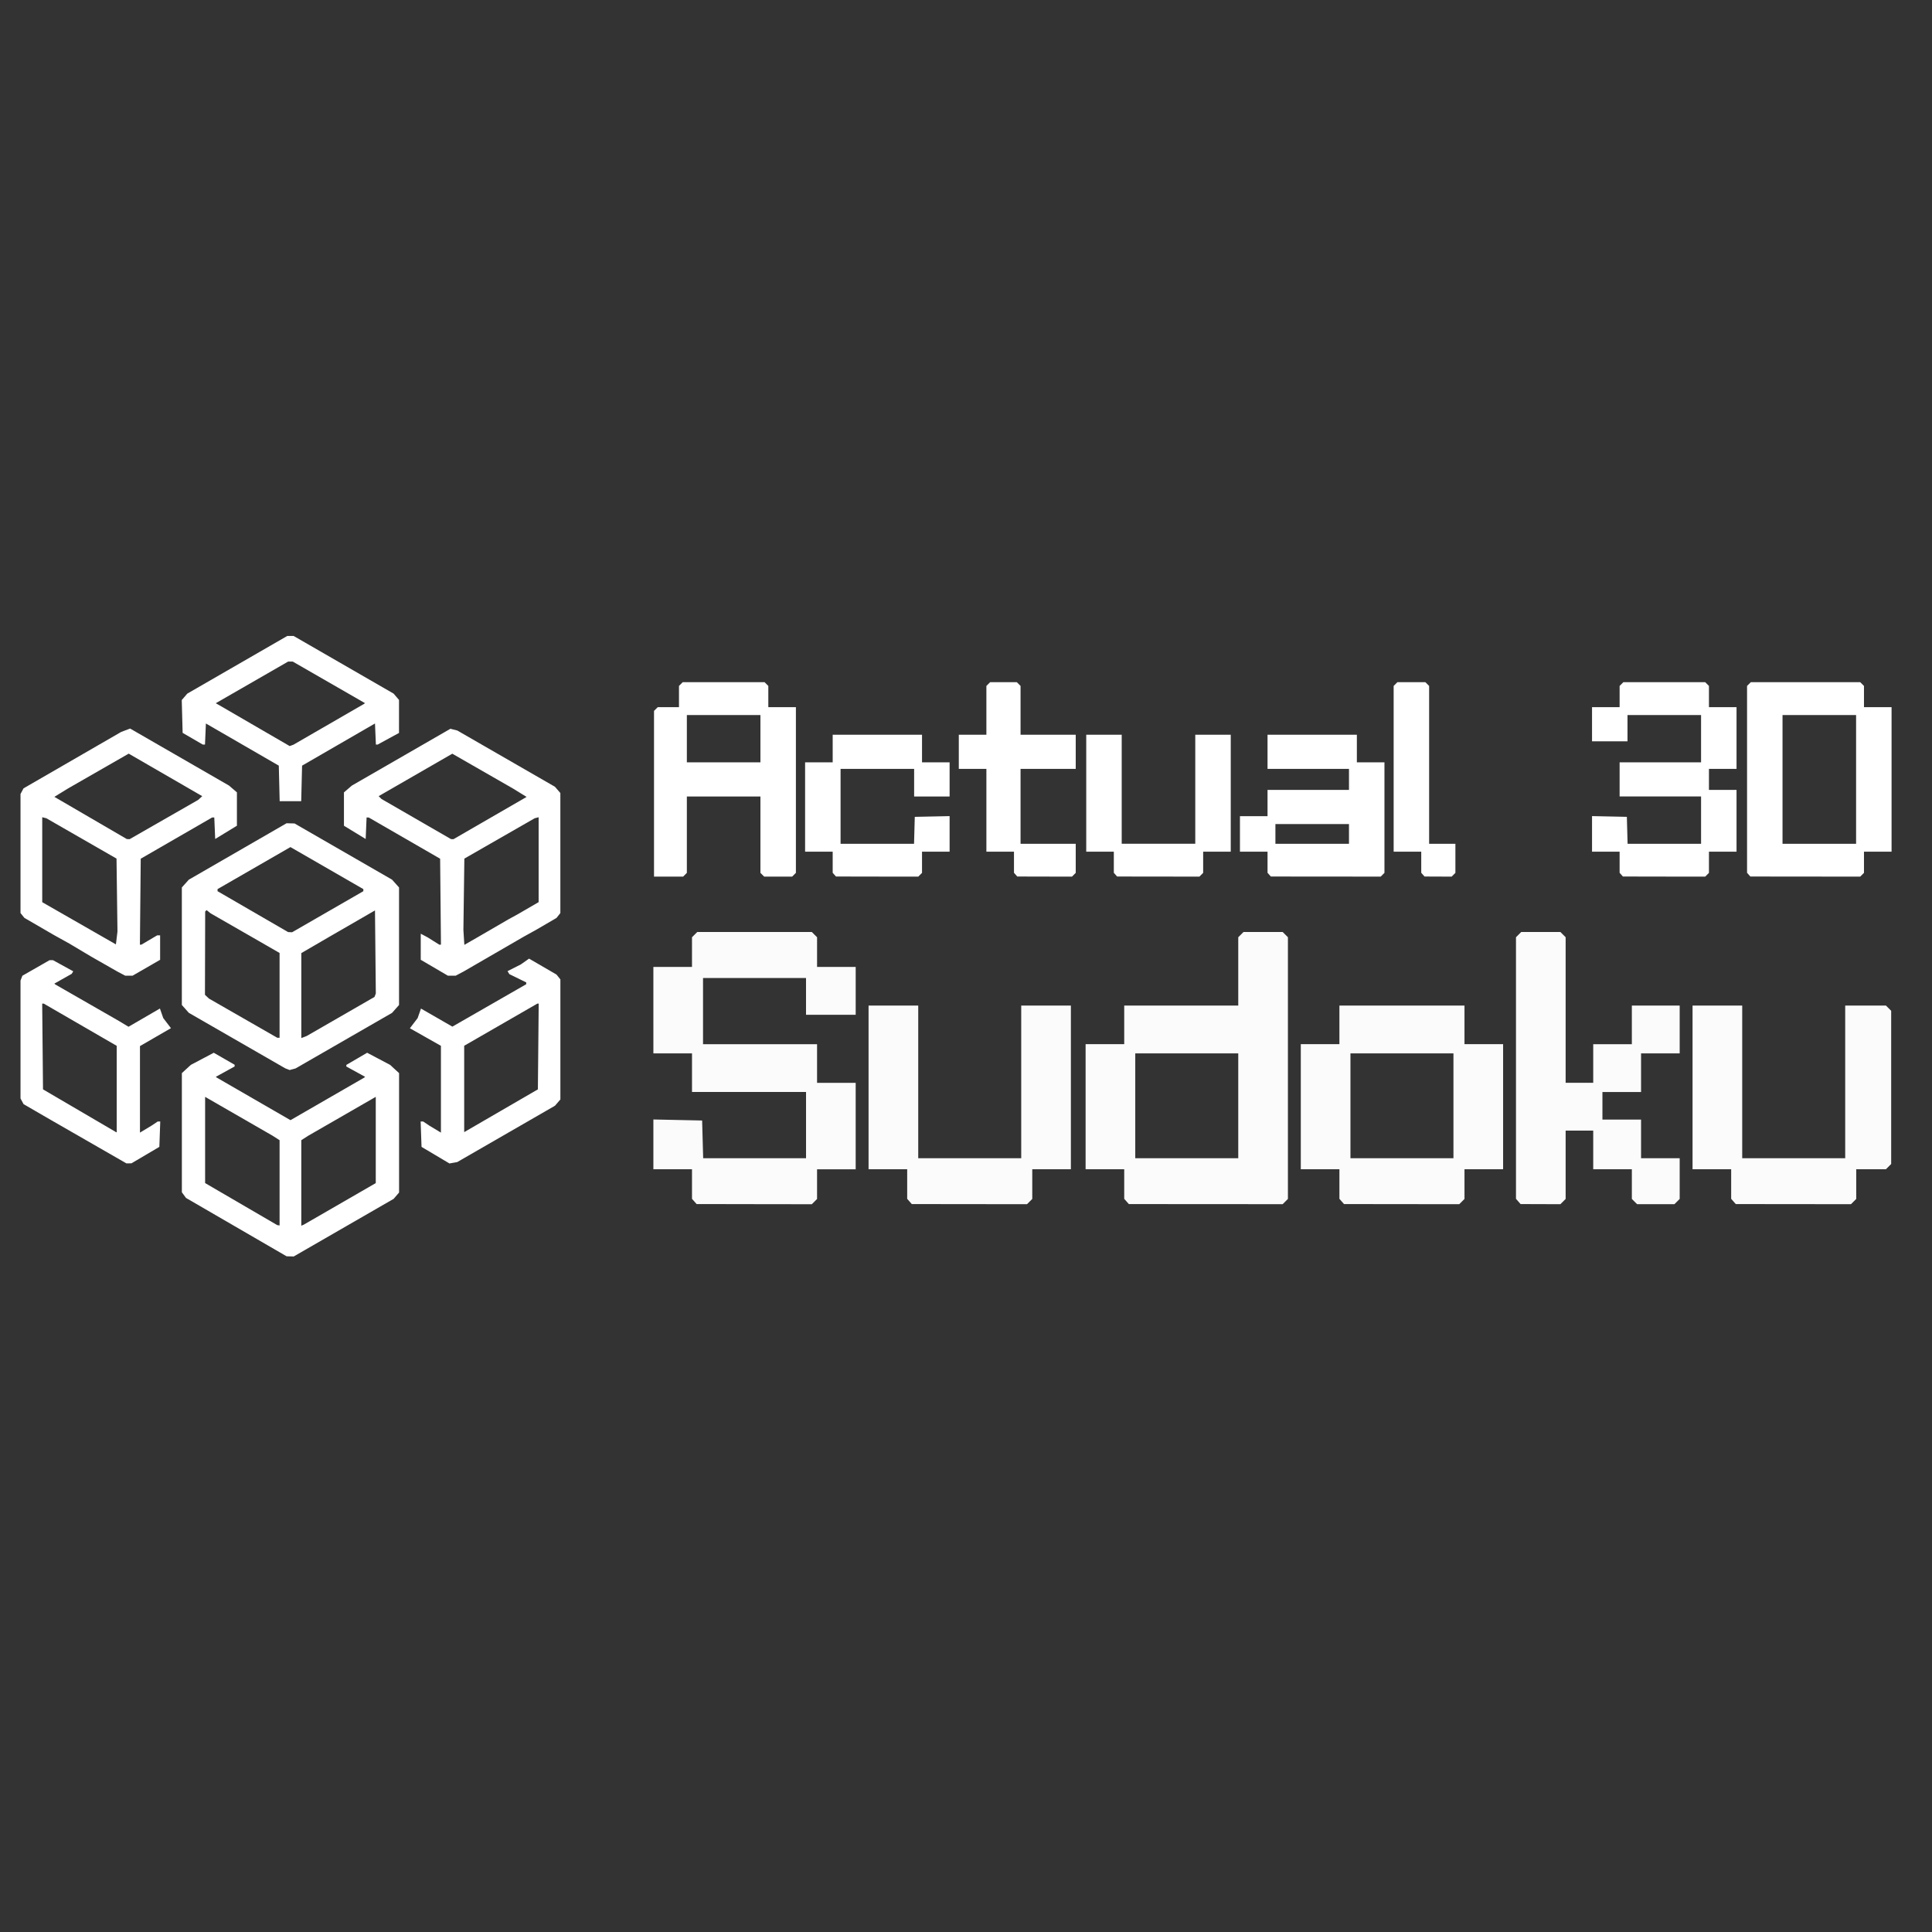 <?xml version="1.0" encoding="UTF-8" standalone="no"?>
<!-- Created with Inkscape (http://www.inkscape.org/) -->

<svg
   width="245.13mm"
   height="245.13mm"
   viewBox="0 0 245.13 245.13"
   version="1.1"
   id="svg949"
   xml:space="preserve"
   inkscape:version="1.2.2 (b0a8486541, 2022-12-01)"
   sodipodi:docname="3dsudoku_side.svg"
   xmlns:inkscape="http://www.inkscape.org/namespaces/inkscape"
   xmlns:sodipodi="http://sodipodi.sourceforge.net/DTD/sodipodi-0.dtd"
   xmlns="http://www.w3.org/2000/svg"
   xmlns:svg="http://www.w3.org/2000/svg"><rect x="0" y="0" width="245.13" height="245.13" fill="#333333" stroke="none"/><sodipodi:namedview
     id="namedview951"
     pagecolor="#ffffff"
     bordercolor="#000000"
     borderopacity="0.25"
     inkscape:showpageshadow="2"
     inkscape:pageopacity="0.0"
     inkscape:pagecheckerboard="true"
     inkscape:deskcolor="#d1d1d1"
     inkscape:document-units="mm"
     showgrid="false"
     inkscape:zoom="0.91490602"
     inkscape:cx="357.41376"
     inkscape:cy="490.76079"
     inkscape:window-width="2515"
     inkscape:window-height="1408"
     inkscape:window-x="45"
     inkscape:window-y="0"
     inkscape:window-maximized="1"
     inkscape:current-layer="layer1" /><defs
     id="defs946"><rect
       x="315.421"
       y="333.437"
       width="173.997"
       height="153.159"
       id="rect1021" /><clipPath
       clipPathUnits="userSpaceOnUse"
       id="clipPath1172"><rect
         style="fill:#000000;stroke-width:0.265"
         id="rect1174"
         width="97.457"
         height="29.942"
         x="73.175"
         y="67.843" /></clipPath><clipPath
       clipPathUnits="userSpaceOnUse"
       id="clipPath1178"><rect
         style="fill:#000000;stroke-width:0.265"
         id="rect1180"
         width="79.927"
         height="27.276"
         x="173.09"
         y="102.233" /></clipPath><clipPath
       clipPathUnits="userSpaceOnUse"
       id="clipPath1527"><rect
         style="fill:#ffffff;stroke-width:0.265"
         id="rect1529"
         width="237.813"
         height="72.205"
         x="173.988"
         y="44.167" /></clipPath><clipPath
       clipPathUnits="userSpaceOnUse"
       id="clipPath1533"><rect
         style="fill:#ffffff;stroke-width:0.265"
         id="rect1535"
         width="278.104"
         height="68.37"
         x="-5.692"
         y="-32.289" /></clipPath></defs><g
     inkscape:label="Layer 1"
     inkscape:groupmode="layer"
     id="layer1"
     transform="translate(-5.608,-72.735)"><path
       style="display:inline;fill:#fbfbfb;fill-opacity:1;stroke-width:0.265"
       d="m -89.998,94.831 h -2.929 V 78.144 61.456 l 0.378,-0.378 0.378,-0.378 h 2.136 2.136 v -2.136 -2.136 l 0.378,-0.378 0.378,-0.378 h 8.24 8.24 l 0.378,0.378 0.378,0.378 v 2.136 2.136 h 2.778 2.778 v 16.688 16.688 l -0.378,0.378 -0.378,0.378 h -2.816 -2.816 l -0.378,-0.378 -0.378,-0.378 V 86.384 78.692 h -7.408 -7.408 v 7.692 7.692 l -0.378,0.378 -0.378,0.378 z m 11.094,-23.019 h 7.408 v -4.763 -4.763 h -7.408 -7.408 v 4.763 4.763 z m 30.909,23.009 -8.287,-0.01 -0.331,-0.376 -0.331,-0.376 v -2.128 -2.128 h -2.778 -2.778 v -8.996 -8.996 h 2.778 2.778 V 69.034 66.256 h 8.996 8.996 v 2.778 2.778 h 2.778 2.778 v 3.44 3.44 h -3.572 -3.572 v -2.778 -2.778 h -7.408 -7.408 v 7.541 7.541 h 7.399 7.399 l 0.075,-2.712 0.075,-2.712 3.506,-0.074 3.506,-0.074 v 3.58 3.58 h -2.778 -2.778 v 2.136 2.136 l -0.378,0.378 -0.378,0.378 -8.287,-0.01 z m 33.734,0 -5.509,-0.01 -0.331,-0.376 -0.331,-0.376 v -2.128 -2.128 h -2.778 -2.778 v -8.334 -8.334 h -2.778 -2.778 v -3.44 -3.44 h 2.778 2.778 v -4.914 -4.914 l 0.378,-0.378 0.378,-0.378 h 2.684 2.684 l 0.378,0.378 0.378,0.378 v 4.914 4.914 h 5.556 5.556 v 3.44 3.44 h -5.556 -5.556 v 7.541 7.541 h 5.556 5.556 v 2.929 2.929 l -0.378,0.378 -0.378,0.378 -5.509,-0.01 z m 22.886,0 -8.287,-0.01 -0.331,-0.376 -0.331,-0.376 V 91.932 89.804 H -3.101 -5.88 V 78.03 66.256 h 3.572 3.572 V 77.237 88.217 H 8.673 16.081 V 77.237 66.256 h 3.572 3.572 v 11.774 11.774 h -2.778 -2.778 v 2.136 2.136 l -0.378,0.378 -0.378,0.378 -8.287,-0.01 z m 33.734,0 -11.065,-0.01 -0.331,-0.376 -0.331,-0.376 V 91.932 89.804 H 27.855 25.077 v -3.572 -3.572 h 2.778 2.778 v -2.646 -2.646 h 8.202 8.202 v -2.117 -2.117 h -8.202 -8.202 v -3.44 -3.44 h 8.996 8.996 v 2.778 2.778 h 2.778 2.778 V 82.944 94.075 L 53.803,94.453 53.425,94.831 42.36,94.821 Z M 39.629,88.217 h 7.408 V 86.232 84.248 h -7.408 -7.408 v 1.984 1.984 z m 25.353,6.605 -2.731,-0.01 -0.331,-0.376 -0.331,-0.376 V 91.932 89.804 H 58.811 56.033 V 73.117 56.429 l 0.378,-0.378 0.378,-0.378 h 2.816 2.816 l 0.378,0.378 0.378,0.378 V 72.323 88.217 h 2.646 2.646 v 2.929 2.929 l -0.378,0.378 -0.378,0.378 -2.731,-0.01 z m 45.508,0 -8.287,-0.01 -0.331,-0.376 -0.331,-0.376 v -2.128 -2.128 h -2.778 -2.778 v -3.58 -3.58 l 3.506,0.074 3.506,0.074 0.075,2.712 0.075,2.712 h 7.399 7.399 v -4.763 -4.763 h -8.202 -8.202 v -3.44 -3.44 h 8.202 8.202 v -4.763 -4.763 h -7.408 -7.408 v 2.646 2.646 h -3.572 -3.572 v -3.44 -3.44 h 2.778 2.778 V 58.564 56.429 l 0.378,-0.378 0.378,-0.378 h 8.24 8.24 l 0.378,0.378 0.378,0.378 v 2.136 2.136 h 2.778 2.778 v 6.218 6.218 h -2.778 -2.778 v 2.117 2.117 h 2.778 2.778 v 6.218 6.218 h -2.778 -2.778 v 2.136 2.136 l -0.378,0.378 -0.378,0.378 -8.287,-0.01 z m 28.443,0 -11.065,-0.01 -0.331,-0.376 -0.331,-0.376 V 75.244 56.429 l 0.378,-0.378 0.378,-0.378 h 11.018 11.018 l 0.378,0.378 0.378,0.378 v 2.136 2.136 h 2.778 2.778 V 75.252 89.804 h -2.778 -2.778 v 2.136 2.136 l -0.378,0.378 -0.378,0.378 -11.065,-0.01 z m 2.825,-6.605 h 7.408 V 75.252 62.288 h -7.408 -7.408 V 75.252 88.217 Z m 56.309,6.605 -8.287,-0.01 -0.331,-0.376 -0.331,-0.376 v -2.128 -2.128 h -2.778 -2.778 v -3.58 -3.58 l 3.506,0.074 3.506,0.074 0.075,2.712 0.075,2.712 h 7.399 7.399 v -4.763 -4.763 h -8.202 -8.202 v -2.778 -2.778 h -2.778 -2.778 V 66.918 60.7 h 2.778 2.778 V 58.564 56.429 l 0.378,-0.378 0.378,-0.378 h 8.24 8.24 l 0.378,0.378 0.378,0.378 v 2.136 2.136 h 2.778 2.778 v 3.44 3.44 h -3.572 -3.572 v -2.646 -2.646 h -7.408 -7.408 v 4.763 4.763 h 8.202 8.202 v 2.778 2.778 h 2.778 2.778 v 6.218 6.218 h -2.778 -2.778 v 2.136 2.136 l -0.378,0.378 -0.378,0.378 -8.287,-0.01 z m 30.956,0 -8.287,-0.01 -0.331,-0.376 -0.331,-0.376 v -2.128 -2.128 h -2.778 -2.778 V 78.03 66.256 h 3.572 3.572 v 10.98 10.98 h 7.408 7.408 V 77.237 66.256 h 3.572 3.572 v 11.774 11.774 h -2.778 -2.778 v 2.136 2.136 l -0.378,0.378 -0.378,0.378 -8.287,-0.01 z m 33.999,0 -11.065,-0.01 -0.331,-0.376 -0.331,-0.376 v -2.128 -2.128 h -2.778 -2.778 v -8.996 -8.996 h 2.778 2.778 V 69.034 66.256 h 8.202 8.202 v -4.914 -4.914 l 0.378,-0.378 0.378,-0.378 h 2.816 2.816 l 0.378,0.378 0.378,0.378 v 18.823 18.823 l -0.378,0.378 -0.378,0.378 -11.065,-0.01 z m -2.731,-6.605 h 7.408 V 80.676 73.135 h -7.408 -7.408 v 7.541 7.541 z m 30.909,6.605 -8.287,-0.01 -0.331,-0.376 -0.331,-0.376 v -2.128 -2.128 h -2.778 -2.778 v -8.996 -8.996 h 2.778 2.778 V 69.034 66.256 h 8.996 8.996 v 2.778 2.778 h 2.778 2.778 v 8.996 8.996 h -2.778 -2.778 v 2.136 2.136 l -0.378,0.378 -0.378,0.378 -8.287,-0.01 z m 0.047,-6.605 h 7.408 V 80.676 73.135 h -7.408 -7.408 v 7.541 7.541 z m 19.929,6.605 -2.863,-0.01 -0.331,-0.376 -0.331,-0.376 V 75.244 56.429 l 0.378,-0.378 0.378,-0.378 h 2.816 2.816 l 0.378,0.378 0.378,0.378 v 10.47 10.47 h 1.984 1.984 v -2.778 -2.778 h 2.778 2.778 v -2.778 -2.778 h 3.44 3.44 v 3.44 3.44 h -2.778 -2.778 v 2.778 2.778 h -2.778 -2.778 v 1.984 1.984 h 2.778 2.778 v 2.778 2.778 h 2.778 2.778 v 2.929 2.929 l -0.378,0.378 -0.378,0.378 h -2.684 -2.684 l -0.378,-0.378 -0.378,-0.378 V 91.94 89.804 h -2.778 -2.778 V 87.026 84.248 h -1.984 -1.984 v 4.914 4.914 l -0.378,0.378 -0.378,0.378 -2.863,-0.01 z m 36.38,0 -8.287,-0.01 -0.331,-0.376 -0.331,-0.376 v -2.128 -2.128 h -2.778 -2.778 V 78.03 66.256 h 3.572 3.572 v 10.98 10.98 h 7.408 7.408 V 77.237 66.256 h 2.929 2.929 l 0.378,0.378 0.378,0.378 v 11.018 11.018 l -0.378,0.378 -0.378,0.378 h -2.136 -2.136 v 2.136 2.136 l -0.378,0.378 -0.378,0.378 -8.287,-0.01 z"
       id="path1488"
       clip-path="url(#clipPath1527)"
       transform="matrix(0.882,0,0,0.882,-73.394,141.881)" /><path
       style="display:inline;fill:#ffffff;fill-opacity:1;stroke-width:0.265"
       d="M 19.554,29.559 H 16.625 V 12.872 -3.816 l 0.378,-0.378 0.378,-0.378 h 2.136 2.136 v -2.136 -2.136 l 0.378,-0.378 0.378,-0.378 h 8.24 8.24 l 0.378,0.378 0.378,0.378 v 2.136 2.136 h 2.778 2.778 v 16.688 16.688 l -0.378,0.378 -0.378,0.378 H 41.628 38.812 L 38.434,29.181 38.056,28.803 V 21.112 13.42 H 30.648 23.239 v 7.692 7.692 l -0.378,0.378 -0.378,0.378 z M 30.648,6.541 h 7.408 v -4.763 -4.763 H 30.648 23.239 v 4.763 4.763 z M 61.557,29.549 53.27,29.539 52.939,29.164 52.608,28.788 V 26.66 24.532 H 49.83 47.052 V 15.536 6.541 h 2.778 2.778 V 3.762 0.984 h 8.996 8.996 v 2.778 2.778 h 2.778 2.778 v 3.44 3.44 H 72.584 69.012 V 10.642 7.864 h -7.408 -7.408 v 7.541 7.541 h 7.399 7.399 l 0.075,-2.712 0.075,-2.712 3.506,-0.074 3.506,-0.074 v 3.58 3.58 h -2.778 -2.778 v 2.136 2.136 l -0.378,0.378 -0.378,0.378 -8.287,-0.01 z m 33.734,0 -5.509,-0.01 -0.331,-0.376 -0.331,-0.376 V 26.66 24.532 H 86.342 83.564 V 16.198 7.864 H 80.786 78.008 V 4.424 0.984 h 2.778 2.778 v -4.914 -4.914 l 0.378,-0.378 0.378,-0.378 h 2.684 2.684 l 0.378,0.378 0.378,0.378 v 4.914 4.914 h 5.556 5.556 V 4.424 7.864 h -5.556 -5.556 v 7.541 7.541 h 5.556 5.556 v 2.929 2.929 l -0.378,0.378 -0.378,0.378 -5.509,-0.01 z m 22.886,0 -8.287,-0.01 -0.331,-0.376 -0.331,-0.376 v -2.128 -2.128 h -2.778 -2.778 V 12.758 0.984 h 3.572 3.572 v 10.98 10.98 h 7.408 7.408 V 11.965 0.984 h 3.572 3.572 v 11.774 11.774 h -2.778 -2.778 v 2.136 2.136 l -0.378,0.378 -0.378,0.378 -8.287,-0.01 z m 33.734,0 -11.065,-0.01 -0.331,-0.376 -0.331,-0.376 v -2.128 -2.128 h -2.778 -2.778 v -3.572 -3.572 h 2.778 2.778 V 14.743 12.097 h 8.202 8.202 V 9.98 7.864 h -8.202 -8.202 V 4.424 0.984 h 8.996 8.996 v 2.778 2.778 h 2.778 2.778 v 11.131 11.131 l -0.378,0.378 -0.378,0.378 -11.065,-0.01 z m -2.731,-6.605 h 7.408 v -1.984 -1.984 h -7.408 -7.408 v 1.984 1.984 z m 25.353,6.605 -2.731,-0.01 -0.331,-0.376 -0.331,-0.376 v -2.128 -2.128 h -2.778 -2.778 V 7.845 -8.843 l 0.378,-0.378 0.378,-0.378 h 2.816 2.816 l 0.378,0.378 0.378,0.378 V 7.051 22.945 h 2.646 2.646 v 2.929 2.929 l -0.378,0.378 -0.378,0.378 -2.731,-0.01 z m 45.508,0 -8.287,-0.01 -0.331,-0.376 -0.331,-0.376 v -2.128 -2.128 h -2.778 -2.778 v -3.58 -3.58 l 3.506,0.074 3.506,0.074 0.075,2.712 0.075,2.712 h 7.399 7.399 v -4.763 -4.763 h -8.202 -8.202 V 9.98 6.541 h 8.202 8.202 v -4.763 -4.763 h -7.408 -7.408 v 2.646 2.646 h -3.572 -3.572 v -3.44 -3.44 h 2.778 2.778 v -2.136 -2.136 l 0.378,-0.378 0.378,-0.378 h 8.24 8.24 l 0.378,0.378 0.378,0.378 v 2.136 2.136 h 2.778 2.778 v 6.218 6.218 h -2.778 -2.778 v 2.117 2.117 h 2.778 2.778 v 6.218 6.218 h -2.778 -2.778 v 2.136 2.136 l -0.378,0.378 -0.378,0.378 -8.287,-0.01 z m 28.443,0 -11.065,-0.01 -0.331,-0.376 -0.331,-0.376 V 9.972 -8.843 l 0.378,-0.378 0.378,-0.378 h 11.018 11.018 l 0.378,0.378 0.378,0.378 v 2.136 2.136 h 2.778 2.778 V 9.98 24.532 h -2.778 -2.778 v 2.136 2.136 l -0.378,0.378 -0.378,0.378 -11.065,-0.01 z m 2.825,-6.605 h 7.408 V 9.98 -2.984 h -7.408 -7.408 V 9.98 22.945 Z m 56.309,6.605 -8.287,-0.01 -0.331,-0.376 -0.331,-0.376 v -2.128 -2.128 h -2.778 -2.778 v -3.58 -3.58 l 3.506,0.074 3.506,0.074 0.075,2.712 0.075,2.712 h 7.399 7.399 v -4.763 -4.763 h -8.202 -8.202 V 10.642 7.864 h -2.778 -2.778 V 1.646 -4.572 h 2.778 2.778 v -2.136 -2.136 l 0.378,-0.378 0.378,-0.378 h 8.24 8.24 l 0.378,0.378 0.378,0.378 v 2.136 2.136 h 2.778 2.778 v 3.44 3.44 h -3.572 -3.572 v -2.646 -2.646 h -7.408 -7.408 v 4.763 4.763 h 8.202 8.202 v 2.778 2.778 h 2.778 2.778 v 6.218 6.218 h -2.778 -2.778 v 2.136 2.136 l -0.378,0.378 -0.378,0.378 -8.287,-0.01 z m 30.956,0 -8.287,-0.01 -0.331,-0.376 -0.331,-0.376 v -2.128 -2.128 h -2.778 -2.778 V 12.758 0.984 h 3.572 3.572 v 10.98 10.98 h 7.408 7.408 V 11.965 0.984 h 3.572 3.572 v 11.774 11.774 h -2.778 -2.778 v 2.136 2.136 l -0.378,0.378 -0.378,0.378 -8.287,-0.01 z m 33.999,0 -11.065,-0.01 -0.331,-0.376 -0.331,-0.376 v -2.128 -2.128 h -2.778 -2.778 V 15.536 6.541 h 2.778 2.778 V 3.762 0.984 h 8.202 8.202 v -4.914 -4.914 l 0.378,-0.378 0.378,-0.378 h 2.816 2.816 l 0.378,0.378 0.378,0.378 V 9.98 28.803 l -0.378,0.378 -0.378,0.378 -11.065,-0.01 z m -2.731,-6.605 h 7.408 V 15.404 7.864 h -7.408 -7.408 v 7.541 7.541 z m 30.909,6.605 -8.287,-0.01 -0.331,-0.376 -0.331,-0.376 v -2.128 -2.128 h -2.778 -2.778 V 15.536 6.541 h 2.778 2.778 V 3.762 0.984 h 8.996 8.996 v 2.778 2.778 h 2.778 2.778 v 8.996 8.996 h -2.778 -2.778 v 2.136 2.136 l -0.378,0.378 -0.378,0.378 -8.287,-0.01 z m 0.047,-6.605 h 7.408 V 15.404 7.864 h -7.408 -7.408 v 7.541 7.541 z m 19.929,6.605 -2.863,-0.01 -0.331,-0.376 -0.331,-0.376 V 9.972 -8.843 l 0.378,-0.378 0.378,-0.378 h 2.816 2.816 l 0.378,0.378 0.378,0.378 v 10.47 10.47 h 1.984 1.984 V 9.319 6.541 h 2.778 2.778 V 3.762 0.984 h 3.44 3.44 v 3.44 3.44 h -2.778 -2.778 v 2.778 2.778 h -2.778 -2.778 v 1.984 1.984 h 2.778 2.778 v 2.778 2.778 h 2.778 2.778 v 2.929 2.929 l -0.378,0.378 -0.378,0.378 h -2.684 -2.684 l -0.378,-0.378 -0.378,-0.378 v -2.136 -2.136 h -2.778 -2.778 v -2.778 -2.778 h -1.984 -1.984 v 4.914 4.914 l -0.378,0.378 -0.378,0.378 -2.863,-0.01 z m 36.38,0 -8.287,-0.01 -0.331,-0.376 -0.331,-0.376 v -2.128 -2.128 h -2.778 -2.778 V 12.758 0.984 h 3.572 3.572 v 10.98 10.98 h 7.408 7.408 V 11.965 0.984 h 2.929 2.929 l 0.378,0.378 0.378,0.378 v 11.018 11.018 l -0.378,0.378 -0.378,0.378 h -2.136 -2.136 v 2.136 2.136 l -0.378,0.378 -0.378,0.378 -8.287,-0.01 z"
       id="path1488-0"
       clip-path="url(#clipPath1533)"
       transform="matrix(0.63,0,0,0.63,78.115,165.337)" /><path
       style="fill:#ffffff;fill-opacity:1;stroke-width:0.197"
       d="m 42.418,232.143 -0.451,-0.013 -6.38,-3.701 -6.38,-3.701 -0.262,-0.359 -0.262,-0.359 v -7.56 -7.56 l 0.568,-0.522 0.568,-0.522 1.455,-0.769 1.455,-0.769 1.324,0.761 1.324,0.761 v 0.109 0.109 l -1.194,0.656 -1.194,0.656 0.062,0.05 0.062,0.05 4.675,2.7 4.675,2.7 4.674,-2.697 4.674,-2.697 0.062,-0.052 0.062,-0.052 -1.194,-0.656 -1.194,-0.656 0.004,-0.102 0.004,-0.102 1.317,-0.77 1.317,-0.77 1.458,0.77 1.458,0.77 0.568,0.522 0.568,0.522 v 7.575 7.575 l -0.344,0.401 -0.344,0.401 -6.34,3.656 -6.34,3.656 -0.451,-0.013 z m -1.484,-3.946 0.148,0.021 v -5.408 -5.408 l -0.443,-0.284 -0.443,-0.284 -4.281,-2.466 -4.281,-2.466 v 5.47 5.47 l 4.576,2.667 4.576,2.667 z m 3.059,-0.012 0.156,-0.066 4.568,-2.637 4.568,-2.637 v -5.472 -5.472 l -4.281,2.466 -4.281,2.466 -0.443,0.284 -0.443,0.284 v 5.425 5.425 l 0.156,-0.066 z m -22.026,-7.844 -0.318,0.003 -4.898,-2.815 -4.898,-2.815 -1.627,-0.943 -1.627,-0.943 -0.194,-0.362 -0.194,-0.362 v -7.476 -7.476 l 0.118,-0.308 0.118,-0.308 1.726,-0.988 1.726,-0.988 h 0.216 0.216 l 1.286,0.707 1.286,0.707 -0.099,0.16 -0.099,0.16 -1.102,0.622 -1.102,0.622 0.069,0.057 0.069,0.057 4.035,2.315 4.035,2.315 0.603,0.364 0.603,0.364 1.992,-1.157 1.992,-1.157 0.211,0.605 0.211,0.605 0.489,0.641 0.489,0.64 -1.966,1.137 -1.966,1.137 v 5.489 5.489 l 0.738,-0.445 0.738,-0.445 0.388,-0.26 0.388,-0.26 h 0.161 0.161 l -0.057,1.61 -0.057,1.61 -1.771,1.044 -1.771,1.044 -0.318,0.003 z m -1.601,-3.952 0.049,0.019 v -5.49 -5.49 l -4.628,-2.679 -4.628,-2.679 h -0.099 -0.099 l 0.052,5.441 0.052,5.441 4.625,2.708 4.625,2.708 0.049,0.019 z m 42.761,3.875 -0.492,0.09 -1.771,-1.052 -1.771,-1.052 -0.057,-1.61 -0.057,-1.61 h 0.161 0.161 l 0.388,0.26 0.388,0.26 0.738,0.445 0.738,0.445 v -5.506 -5.506 l -1.969,-1.115 -1.969,-1.115 0.492,-0.645 0.492,-0.645 0.211,-0.604 0.211,-0.604 1.992,1.146 1.992,1.146 0.912,-0.524 0.912,-0.524 3.772,-2.165 3.772,-2.165 0.003,-0.116 0.003,-0.116 -1.071,-0.525 -1.071,-0.525 -0.117,-0.189 -0.117,-0.189 0.843,-0.427 0.843,-0.427 0.523,-0.368 0.523,-0.368 1.741,1.011 1.741,1.011 0.246,0.306 0.246,0.307 v 7.617 7.617 l -0.344,0.398 -0.344,0.398 -6.2,3.574 -6.2,3.574 -0.492,0.09 z m 6.052,-6.599 4.675,-2.713 0.052,-5.44 0.052,-5.44 h -0.086 -0.086 l -4.641,2.675 -4.641,2.675 v 5.478 5.478 z m -26.443,-5.269 -0.375,0.104 -0.283,-0.11 -0.283,-0.11 -6.114,-3.519 -6.114,-3.519 -0.443,-0.498 -0.443,-0.498 v -7.457 -7.457 l 0.443,-0.493 0.443,-0.493 6.2,-3.579 6.2,-3.579 0.506,0.013 0.506,0.013 6.187,3.565 6.187,3.565 0.443,0.495 0.443,0.495 v 7.457 7.457 l -0.443,0.499 -0.443,0.499 -6.12,3.524 -6.12,3.524 -0.375,0.104 z M 40.933,204.403 h 0.148 v -5.378 -5.378 l -1.722,-0.992 -1.722,-0.992 -2.657,-1.525 -2.657,-1.525 -0.251,-0.203 -0.251,-0.203 -0.09,0.09 -0.09,0.09 -0.014,5.284 -0.014,5.284 0.256,0.24 0.256,0.24 4.33,2.484 4.33,2.484 h 0.148 z m 3.244,-0.088 0.34,-0.131 4.303,-2.479 4.303,-2.479 0.084,-0.22 0.084,-0.22 -0.053,-5.269 -0.053,-5.269 -2.952,1.705 -2.952,1.705 -1.722,1.002 -1.722,1.002 v 5.391 5.391 z m -1.761,-13.306 0.253,0.01 4.52,-2.605 4.52,-2.605 v -0.132 -0.133 l -4.625,-2.666 -4.625,-2.666 -4.625,2.666 -4.625,2.666 v 0.132 0.132 l 4.478,2.595 4.478,2.595 0.253,0.01 z m -20.453,5.52 -0.467,-0.001 -0.492,-0.259 -0.492,-0.259 -1.673,-0.955 -1.673,-0.955 -1.378,-0.821 -1.378,-0.821 -0.984,-0.546 -0.984,-0.546 -1.87,-1.086 -1.87,-1.086 -0.246,-0.306 -0.246,-0.306 v -7.553 -7.553 l 0.192,-0.358 0.192,-0.358 6.193,-3.578 6.193,-3.578 0.569,-0.215 0.569,-0.215 6.272,3.616 6.272,3.616 0.503,0.432 0.503,0.432 v 2.116 2.116 l -1.378,0.841 -1.378,0.841 -0.058,-1.366 -0.058,-1.366 -0.139,0.003 -0.139,0.003 -4.527,2.614 -4.527,2.614 -0.052,5.453 -0.052,5.453 h 0.093 0.093 l 1.001,-0.59 1.001,-0.59 h 0.188 0.188 v 1.55 1.55 l -1.748,1.009 -1.748,1.009 -0.467,-0.001 z m -1.549,-4.789 0.098,-0.819 -0.06,-4.625 -0.06,-4.625 -4.453,-2.559 -4.453,-2.559 -0.26,-0.064 -0.26,-0.064 v 5.389 5.389 l 3.761,2.154 3.761,2.154 0.913,0.524 0.913,0.524 z m 1.458,-12.54 0.179,0.01 4.348,-2.491 4.348,-2.491 0.261,-0.238 0.261,-0.238 -4.666,-2.698 -4.666,-2.698 -3.862,2.216 -3.862,2.216 -0.853,0.525 -0.853,0.525 4.593,2.676 4.593,2.676 0.179,0.01 z m 41.056,17.329 -0.492,3.9e-4 -1.722,-1.009 -1.722,-1.009 v -1.655 -1.655 l 0.443,0.235 0.443,0.235 0.734,0.461 0.734,0.461 h 0.105 0.105 l -0.052,-5.453 -0.052,-5.453 -4.527,-2.614 -4.527,-2.614 -0.139,-0.003 -0.139,-0.003 -0.058,1.366 -0.058,1.366 -1.378,-0.841 -1.378,-0.841 v -2.116 -2.116 l 0.503,-0.432 0.503,-0.432 6.251,-3.603 6.251,-3.603 0.437,0.11 0.437,0.11 6.194,3.568 6.194,3.568 0.344,0.398 0.344,0.398 v 7.617 7.617 l -0.246,0.308 -0.246,0.308 -1.279,0.746 -1.279,0.746 -0.787,0.436 -0.787,0.436 -3.838,2.222 -3.838,2.222 -0.492,0.26 -0.492,0.26 -0.492,3.8e-4 z m 2.422,-4.386 0.825,-0.473 1.968,-1.143 1.968,-1.143 0.59,-0.323 0.59,-0.323 1.329,-0.771 1.329,-0.771 v -5.385 -5.385 l -0.251,0.064 -0.251,0.064 -4.461,2.559 -4.461,2.559 -0.061,4.527 -0.061,4.527 0.06,0.946 0.06,0.945 z m -2.365,-12.937 0.156,0.005 4.47,-2.583 4.47,-2.583 0.17,-0.1 0.17,-0.1 -0.859,-0.529 -0.859,-0.529 -3.854,-2.212 -3.854,-2.212 -4.672,2.693 -4.672,2.693 0.178,0.178 0.178,0.178 4.411,2.547 4.411,2.547 0.156,0.005 z m -20.527,-4.817 h -1.366 l -0.055,-2.255 -0.055,-2.255 -4.625,-2.675 -4.625,-2.675 -0.058,1.338 -0.058,1.338 h -0.14 -0.14 l -1.278,-0.743 -1.278,-0.743 -0.056,-2.081 -0.056,-2.081 0.351,-0.408 0.351,-0.408 6.341,-3.657 6.341,-3.657 h 0.408 0.408 l 6.34,3.656 6.34,3.656 0.344,0.401 0.344,0.401 -0.001,2.094 -0.001,2.094 -1.355,0.738 -1.355,0.738 h -0.111 -0.111 l -0.058,-1.338 -0.058,-1.338 -4.625,2.675 -4.625,2.675 -0.055,2.255 -0.055,2.255 z m 0.14,-7.08 0.239,-0.086 4.485,-2.592 4.485,-2.592 0.054,-0.046 0.054,-0.046 -4.581,-2.636 -4.581,-2.636 H 42.459 42.164 l -4.59,2.642 -4.59,2.642 0.26,0.148 0.26,0.148 4.429,2.57 4.429,2.57 z"
       id="path1549" /></g></svg>
